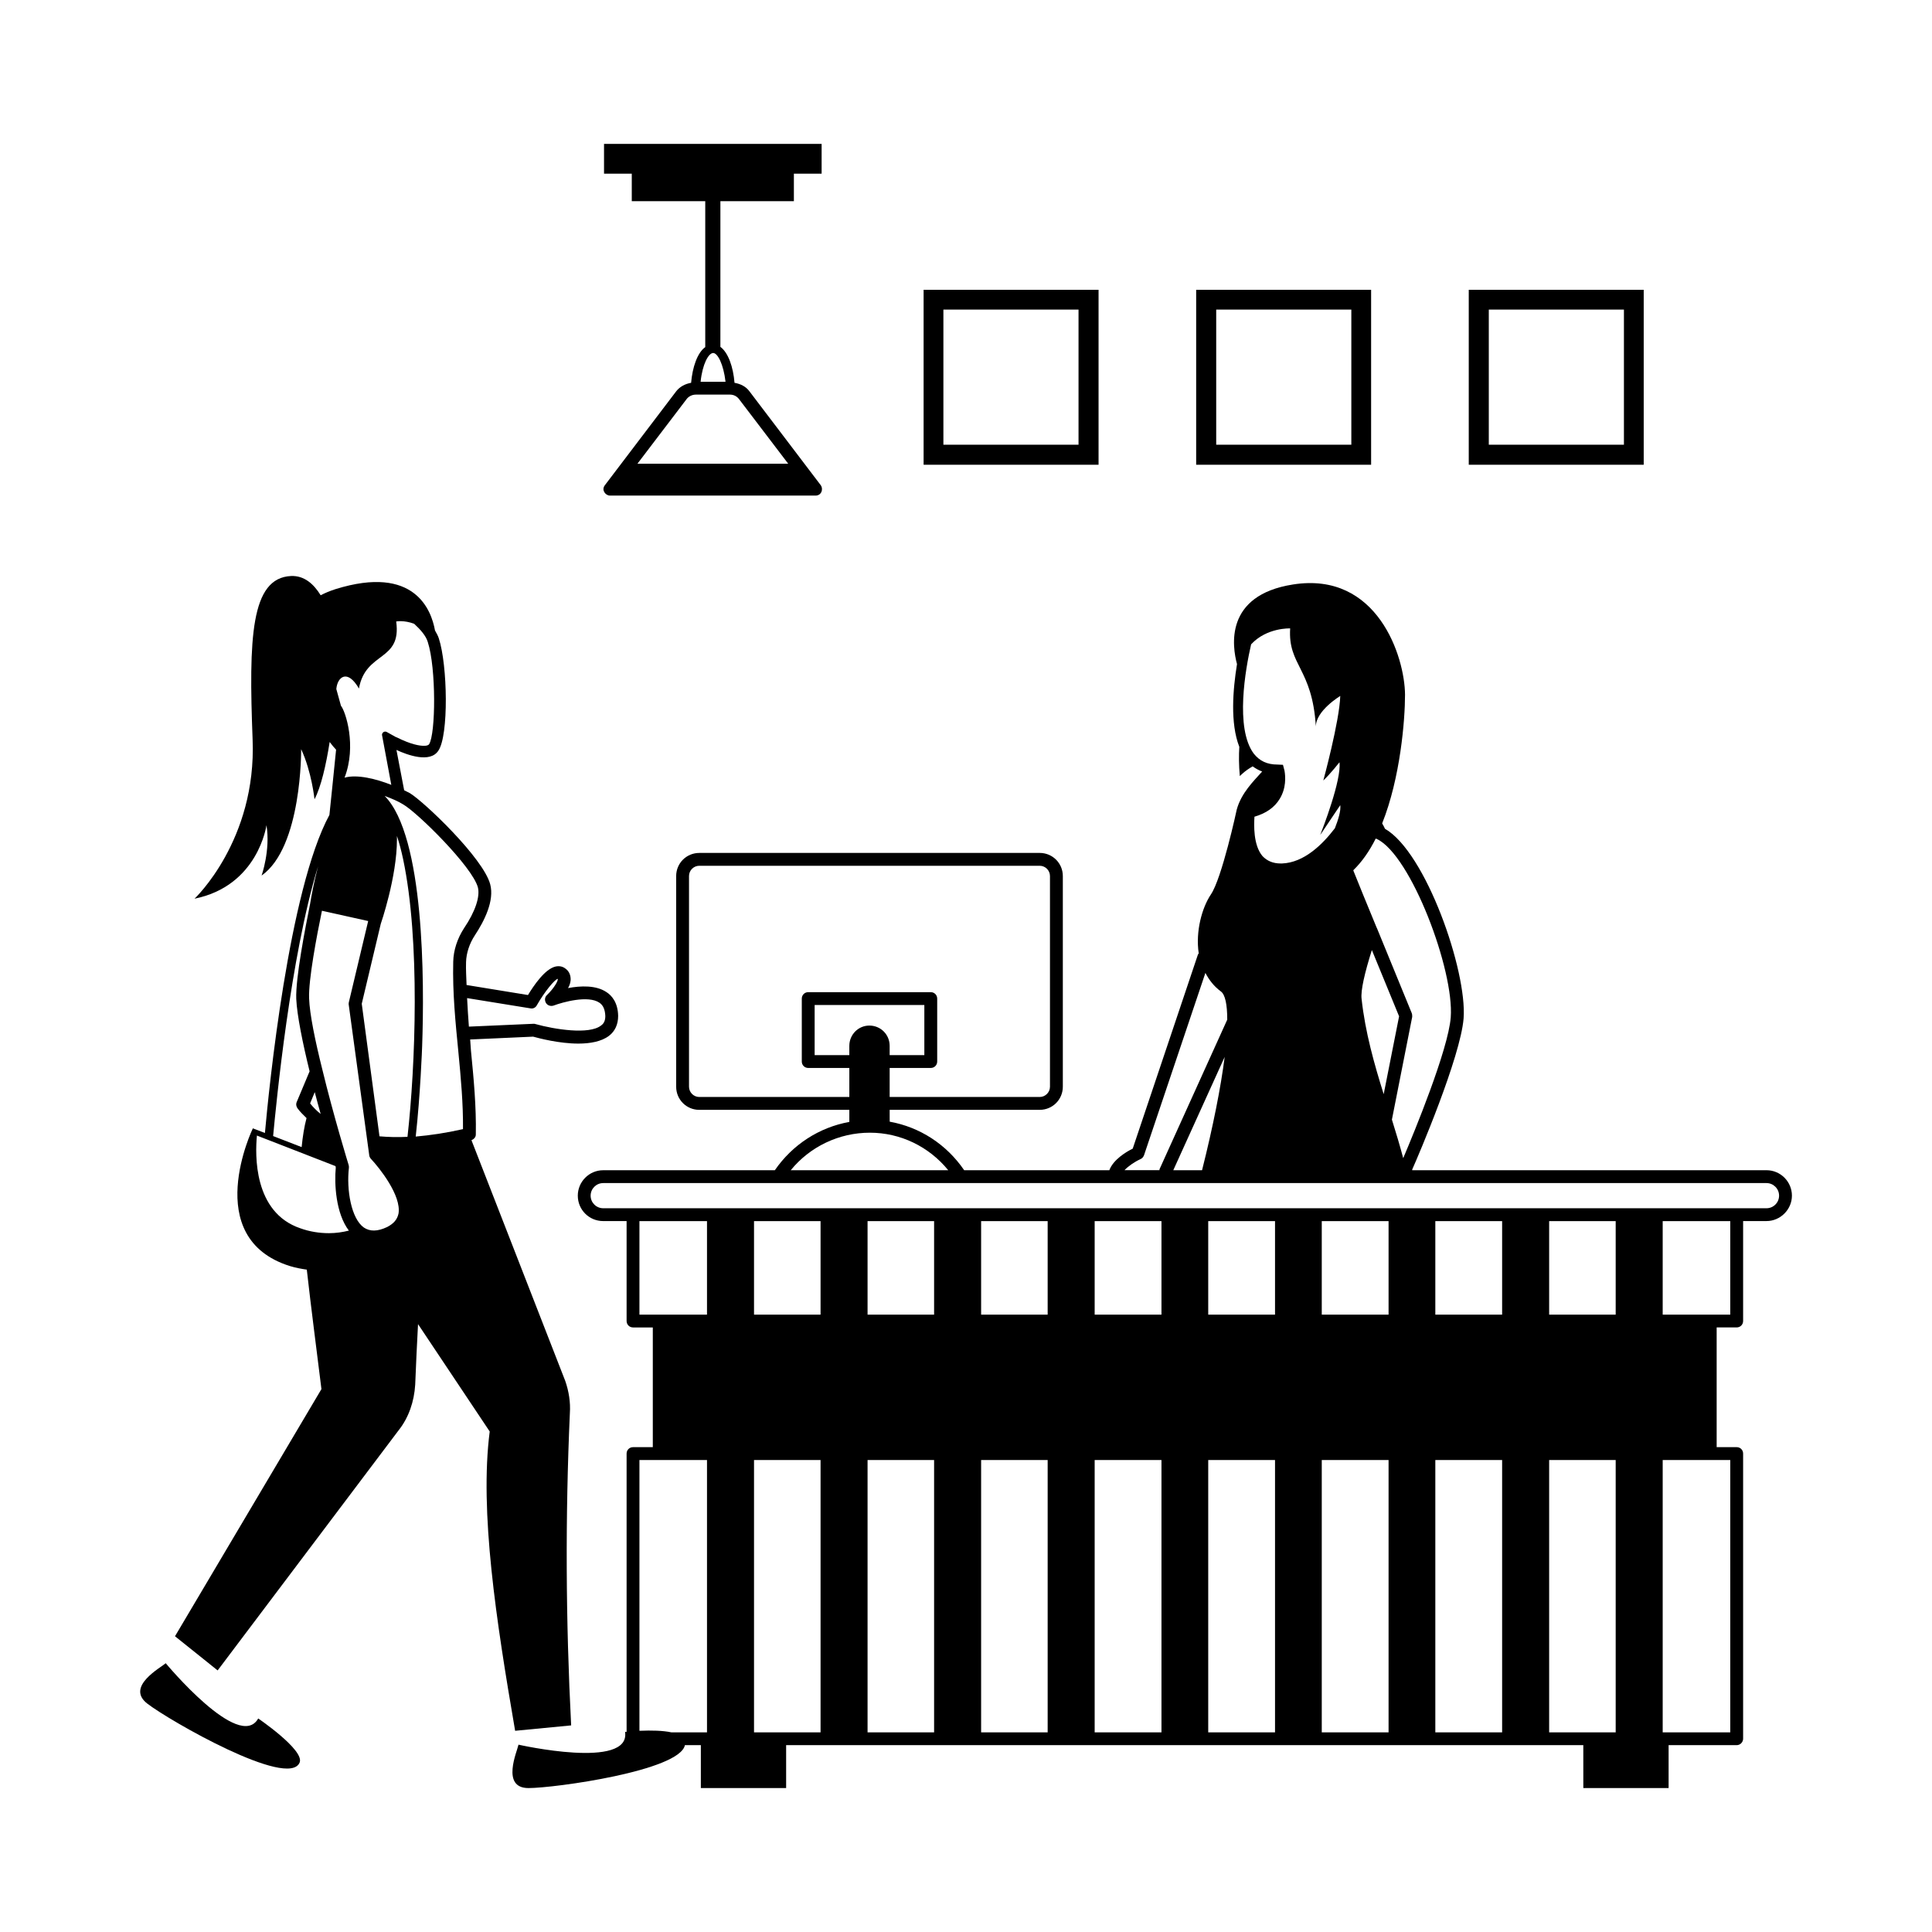<?xml version="1.0" encoding="UTF-8"?>
<!-- Uploaded to: SVG Repo, www.svgrepo.com, Generator: SVG Repo Mixer Tools -->
<svg fill="#000000" width="800px" height="800px" version="1.1" viewBox="144 144 512 512" xmlns="http://www.w3.org/2000/svg">
 <g>
  <path d="m612.14 454.12h-93.887v-0.203c1.633-3.609 12.801-29.82 13.617-40.031 0.953-12.594-10.008-44.051-20.832-50.246-0.203-0.477-0.477-0.953-0.75-1.43 4.832-12.117 6.059-27.367 6.059-34.109-0.066-10.008-7.285-32.746-29.684-29.207-18.312 2.859-16.066 16.543-14.844 21.105-1.09 6.738-1.84 15.66 0.613 21.922-0.137 2.246-0.137 4.832 0.137 7.762 0 0 1.227-1.363 3.402-2.586 0.75 0.543 1.566 1.02 2.519 1.363-2.246 2.519-5.516 5.652-6.738 10.078 0 0.066-3.949 18.312-6.875 22.535-2.316 3.473-4.086 9.734-3.199 15.59-0.066 0.137-0.137 0.137-0.203 0.273l-17.293 51.469c-1.703 0.816-5.176 2.926-6.195 5.719h-38.465c-4.699-6.875-11.777-11.438-19.742-12.867l-0.008-3.137h39.762c3.402 0 6.129-2.723 6.129-6.129v-55.828c0-3.402-2.723-6.129-6.129-6.129l-90.211 0.004c-3.402 0-6.129 2.723-6.129 6.129v55.828c0 3.402 2.723 6.129 6.129 6.129h39.762v3.199c-7.965 1.43-15.047 5.992-19.742 12.801h-45.48c-3.746 0-6.738 3.062-6.738 6.738 0 3.746 2.996 6.738 6.738 6.738h6.195v26.484c0 0.953 0.75 1.703 1.703 1.703h5.242v31.727h-5.242c-0.953 0-1.703 0.75-1.703 1.703v73.734h-0.41c1.566 10.145-28.254 3.402-28.254 3.402v0.066c-0.34 1.699-4.695 11.438 2.656 11.438 6.945 0 40.031-4.562 41.461-11.371h4.223v11.371h22.602v-11.371h211.26l0.004 11.371h22.602v-11.371h18.043c0.953 0 1.703-0.816 1.703-1.703v-75.57c0-0.953-0.75-1.703-1.703-1.703h-5.309v-31.727h5.309c0.953 0 1.703-0.75 1.703-1.703v-26.484h6.195c3.676 0 6.738-3.062 6.738-6.738s-2.996-6.738-6.738-6.738zm-109.48-79.52c2.316-2.246 4.289-5.106 5.922-8.375 0.066 0.066 0.203 0.066 0.34 0.137 8.988 4.289 20.492 34.723 19.539 47.25-0.68 8.645-9.734 30.57-12.594 37.309-0.887-3.336-1.906-6.738-2.996-10.211l5.379-27.234c0-0.34 0-0.68-0.137-1.02l-9.121-22.262-0.273-0.613c-2.586-6.195-4.902-11.984-6.059-14.844v-0.137zm8.031 59.367c-2.449-7.828-4.902-16.406-5.856-25.258-0.273-2.18 0.816-6.875 2.723-12.938l7.215 17.566zm-34.246-73.531c3.062-0.887 5.309-2.449 6.672-4.699 1.77-2.859 1.566-5.922 1.293-7.488l-0.41-1.566-1.43-0.066c-2.793 0-4.766-0.953-6.332-2.926-4.969-6.738-2.18-22.398-0.68-28.934 4.152-4.492 10.348-4.223 10.348-4.223-0.613 9.871 5.856 10.484 6.809 26.008 0-4.223 6.469-8.102 6.469-8.102-0.203 6.672-4.492 22.398-4.492 22.398 1.77-1.633 4.289-4.832 4.289-4.832 0.543 4.766-4.492 17.703-5.106 19.266l5.309-7.898c0.203 1.496-0.543 3.879-1.43 6.129-3.269 4.289-8.168 9.121-14.023 9.328h-0.34c-2.043 0-3.609-0.68-4.832-1.973-2.453-2.93-2.246-8.242-2.113-10.422zm-30.227 90.754c0.477-0.203 0.75-0.543 0.953-1.02l16.273-48.34c0.953 1.84 2.246 3.539 4.086 4.902 1.156 0.816 1.703 3.473 1.703 7.488l-17.973 39.691c0 0.066 0.066 0.137 0 0.203h-9.258c0.945-1.02 2.582-2.176 4.215-2.926zm22.332-27.094c-1.02 8.035-3.062 18.383-5.992 30.023h-7.625zm-94.16-8.309c-2.926 0-5.309 2.383-5.309 5.379v2.449h-9.191v-13.277h29.07v13.277h-9.191v-2.449c0-2.996-2.383-5.379-5.379-5.379zm-45.07 18.926c-1.496 0-2.723-1.227-2.723-2.723v-55.828c0-1.496 1.227-2.723 2.723-2.723h90.211c1.496 0 2.723 1.227 2.723 2.723v55.828c0 1.496-1.227 2.723-2.723 2.723h-39.762v-7.691h10.895c0.953 0 1.703-0.75 1.703-1.703v-16.68c0-0.953-0.75-1.703-1.703-1.703h-32.477c-0.953 0-1.703 0.75-1.703 1.703v16.68c0 0.953 0.75 1.703 1.703 1.703h10.895v7.691zm45.207 9.465c8.102 0 15.66 3.676 20.766 9.941h-41.734c5.106-6.266 12.801-9.941 20.969-9.941zm-43.164 158.91h-9.465c-2.246-0.477-5.242-0.543-8.441-0.41v-71.758h17.906zm0-110.7h-17.906v-24.781h17.906zm30.094 110.7h-17.633v-72.168h17.633zm0-110.7h-17.633v-24.781h17.633zm30.09 110.7h-17.633v-72.168h17.633zm0-110.7h-17.633v-24.781h17.633zm30.094 110.7h-17.633v-72.168h17.633zm0-110.7h-17.633v-24.781h17.633zm30.16 110.7h-17.703v-72.168h17.703zm0-110.7h-17.703v-24.781h17.703zm30.094 110.7h-17.703v-72.168h17.703zm0-110.7h-17.703v-24.781h17.703zm30.09 110.7h-17.703v-72.168h17.703zm0-110.7h-17.703v-24.781h17.703zm30.094 110.7h-17.703v-72.168h17.703zm0-110.7h-17.703v-24.781h17.703zm30.094 110.7h-17.633v-72.168h17.633zm0-110.7h-17.633v-24.781h17.633zm30.363 38.535v72.168h-17.906v-72.168zm0-38.535h-17.906v-24.781h17.906zm9.602-28.188h-308.28c-1.84 0-3.336-1.496-3.336-3.336 0-1.84 1.496-3.336 3.336-3.336h308.28c1.84 0 3.336 1.496 3.336 3.336 0 1.84-1.5 3.336-3.336 3.336z"/>
  <path d="m327.15 245.45c-1.566 0.273-2.996 1.02-3.949 2.246l-18.926 24.918c-0.41 0.543-0.477 1.227-0.137 1.77 0.273 0.543 0.887 0.953 1.496 0.953h54.535c0.613 0 1.227-0.34 1.496-0.953 0.273-0.613 0.203-1.293-0.137-1.77l-18.926-24.918c-0.953-1.293-2.383-1.973-3.949-2.246-0.34-4.152-1.633-7.965-3.746-9.531l0.004-38.605h19.473v-7.285h7.352v-7.894h-57.664v7.898h7.352v7.285h19.473v38.672c-2.109 1.492-3.402 5.375-3.746 9.461zm25.738 21.445h-39.965l13.004-17.09c0.543-0.75 1.496-1.227 2.449-1.227h9.121c0.953 0 1.84 0.477 2.383 1.227zm-16.613-21.719h-6.606c0.477-4.699 2.109-7.625 3.336-7.625 1.16 0 2.727 2.926 3.269 7.625z"/>
  <path d="m435.13 220.8h-46.363v46.363h46.363zm-5.309 41.055h-35.812v-35.812h35.812z"/>
  <path d="m507.36 220.8h-46.363v46.363h46.363zm-5.242 41.055h-35.812v-35.812h35.812z"/>
  <path d="m579.6 220.8h-46.363v46.363h46.363zm-5.242 41.055h-35.812v-35.812h35.812z"/>
  <path d="m304.75 406.94c-2.793-1.906-6.945-1.703-10.211-1.09 0.477-0.816 0.75-1.77 0.68-2.586-0.066-1.02-0.477-1.906-1.293-2.519-0.75-0.613-1.633-0.816-2.656-0.613-2.859 0.613-5.856 5.106-7.352 7.559l-16.273-2.656c-0.066-2.043-0.203-4.016-0.137-6.059 0.066-2.383 0.887-4.902 2.316-7.082 2.519-3.812 5.242-9.191 4.086-13.547-1.84-6.945-17.496-21.855-21.309-24.168-0.41-0.203-0.953-0.477-1.496-0.75l-2.043-10.688c2.926 1.363 8.918 3.539 11.098 0.203 2.793-4.016 2.449-22.672 0.137-29.754-0.203-0.68-0.613-1.363-1.02-2.109-0.953-5.309-5.309-17.496-26.348-10.961-1.496 0.477-2.793 1.02-3.949 1.633-1.84-2.996-4.356-5.242-7.828-5.106-10.758 0.477-11.234 16.543-10.211 43.301 1.09 26.758-15.387 42.211-15.387 42.211 16.883-3.402 19.062-19.473 19.062-19.473 1.09 6.606-1.293 13.344-1.293 13.344 10.758-7.559 10.484-33.496 10.484-33.496 2.793 5.992 3.539 13.277 3.539 13.277 1.703-3.199 3.062-9.055 4.016-15.184 0.613 0.816 1.227 1.566 1.703 2.043-0.41 4.223-1.77 17.293-1.77 17.293-10.758 19.879-16 72.168-17.09 84.285l-3.199-1.227s-14.023 29.004 9.805 36.492c1.566 0.477 3.062 0.75 4.492 0.953 1.156 10.348 2.586 21.105 3.879 31.66l-38.809 65.496 11.301 9.055 47.93-63.59c2.723-3.402 4.152-7.691 4.426-12.117 0.203-5.445 0.477-10.758 0.75-16.066l18.996 28.457c-2.723 21.172 1.703 50.039 6.738 79.316l14.844-1.43c-1.43-27.711-1.566-55.281-0.34-82.719 0.203-2.859-0.273-5.856-1.227-8.578l-24.852-63.793c0.68-0.273 1.156-0.816 1.156-1.496 0.137-7.422-0.543-14.637-1.293-22.262-0.066-0.953-0.137-1.973-0.203-2.926l16.68-0.75c1.496 0.41 6.875 1.84 11.984 1.84 3.133 0 6.129-0.543 8.102-2.043 1.633-1.227 2.449-3.062 2.449-5.309-0.07-3.547-1.703-5.387-3.066-6.273zm-65.629-80.473c1.77-9.941 11.371-7.082 9.871-17.77 0 0 2.043-0.41 4.766 0.613 1.703 1.566 3.133 3.199 3.609 4.832 2.246 6.945 2.109 24.375 0.34 27.098-0.203 0.273-0.68 0.41-1.363 0.41-1.156 0-3.402-0.34-7.215-2.246-0.066 0-0.203-0.066-0.203-0.066l-2.449-1.363c-0.273-0.137-0.613-0.137-0.887 0.066-0.273 0.203-0.41 0.543-0.34 0.816l2.449 13.141c-3.949-1.566-9.055-2.859-12.391-1.906 3.269-8.441 0.273-17.566-0.953-19.062-0.41-1.496-0.816-2.996-1.227-4.426 0.273-3.199 2.926-5.445 5.992-0.137zm-10.828 47.113c-1.156 4.426-1.84 8.238-2.109 9.941-1.293 6.398-3.879 19.676-3.676 25.191 0.203 4.356 1.703 11.711 3.539 19.199-1.906 4.492-3.402 8.102-3.402 8.102-0.273 0.613-0.137 1.227 0.203 1.703 0.68 0.953 1.566 1.77 2.383 2.586-0.613 2.316-1.02 4.902-1.293 7.691l-7.559-2.926c0.82-8.648 4.562-47.523 11.914-71.488zm2.859 97.223c-2.519 0-5.106-0.41-7.559-1.293-12.461-4.223-11.984-19.539-11.508-24.578l20.832 8.102c0 0.137 0.066 0.273 0.066 0.41-0.41 4.289 0 12.117 3.473 16.68-1.625 0.406-3.398 0.68-5.305 0.68zm-4.969-34.383c0.273-0.68 0.68-1.703 1.227-2.996 0.543 1.973 1.02 3.949 1.566 5.785-1.023-0.812-1.977-1.766-2.793-2.789zm23.422 29.207c-0.34 1.566-1.293 2.656-2.996 3.539-2.586 1.227-4.562 1.227-6.195 0.137-3.336-2.383-4.629-9.941-3.949-15.863 0-0.273 0-0.477-0.066-0.68-0.066-0.203-4.016-13.07-7.012-25.461-1.84-7.352-3.336-14.57-3.473-18.723-0.203-4.832 2.043-16.68 3.402-23.215l12.254 2.723-5.106 21.445c-0.066 0.203-0.066 0.41-0.066 0.613l5.445 39.965c0 0.34 0.203 0.68 0.41 0.953 2.312 2.449 8.168 9.801 7.352 14.566zm2.383-20.355c-2.586 0.137-5.106 0.066-7.422-0.137l-4.699-35.129 5.039-21.172s4.289-12.391 4.289-22.398v-0.887c0.613 1.84 1.156 3.879 1.633 6.129 4.562 21.578 3.269 54.871 1.16 73.594zm13.48-22.535c0.68 7.082 1.293 13.754 1.227 20.492-4.492 1.02-8.645 1.633-12.527 1.973 1.227-11.031 1.703-23.691 1.703-23.965 0.613-17.156 0.613-55.691-9.941-66.312 1.84 0.68 3.609 1.43 4.902 2.246 3.812 2.18 18.312 16.477 19.812 21.992 0.613 2.449-0.68 6.398-3.676 10.824-1.77 2.723-2.793 5.856-2.859 8.852-0.207 8.309 0.609 16.203 1.359 23.898zm37.785-6.945c-3.133 2.449-12.254 1.02-17.359-0.41-0.137-0.066-0.273-0.066-0.543-0.066l-17.09 0.75c-0.203-2.519-0.34-5.039-0.477-7.559l16.816 2.723c0.68 0.137 1.363-0.203 1.703-0.887 1.973-3.473 4.699-6.809 5.516-6.945 0.137 0.543-1.09 2.586-2.859 4.289-0.613 0.543-0.68 1.43-0.273 2.109 0.41 0.68 1.293 0.953 2.043 0.68 2.383-0.887 9.121-2.793 12.117-0.75 1.02 0.68 1.496 1.84 1.566 3.539-0.004 1.168-0.344 1.984-1.16 2.527z"/>
  <path d="m212.43 599.41c-4.969 8.918-24.508-14.637-24.508-14.637-1.293 1.156-10.688 6.195-4.902 10.688 5.785 4.492 37.379 22.602 40.371 15.66 1.5-3.336-11.57-12.117-10.961-11.711z"/>
 </g>
</svg>